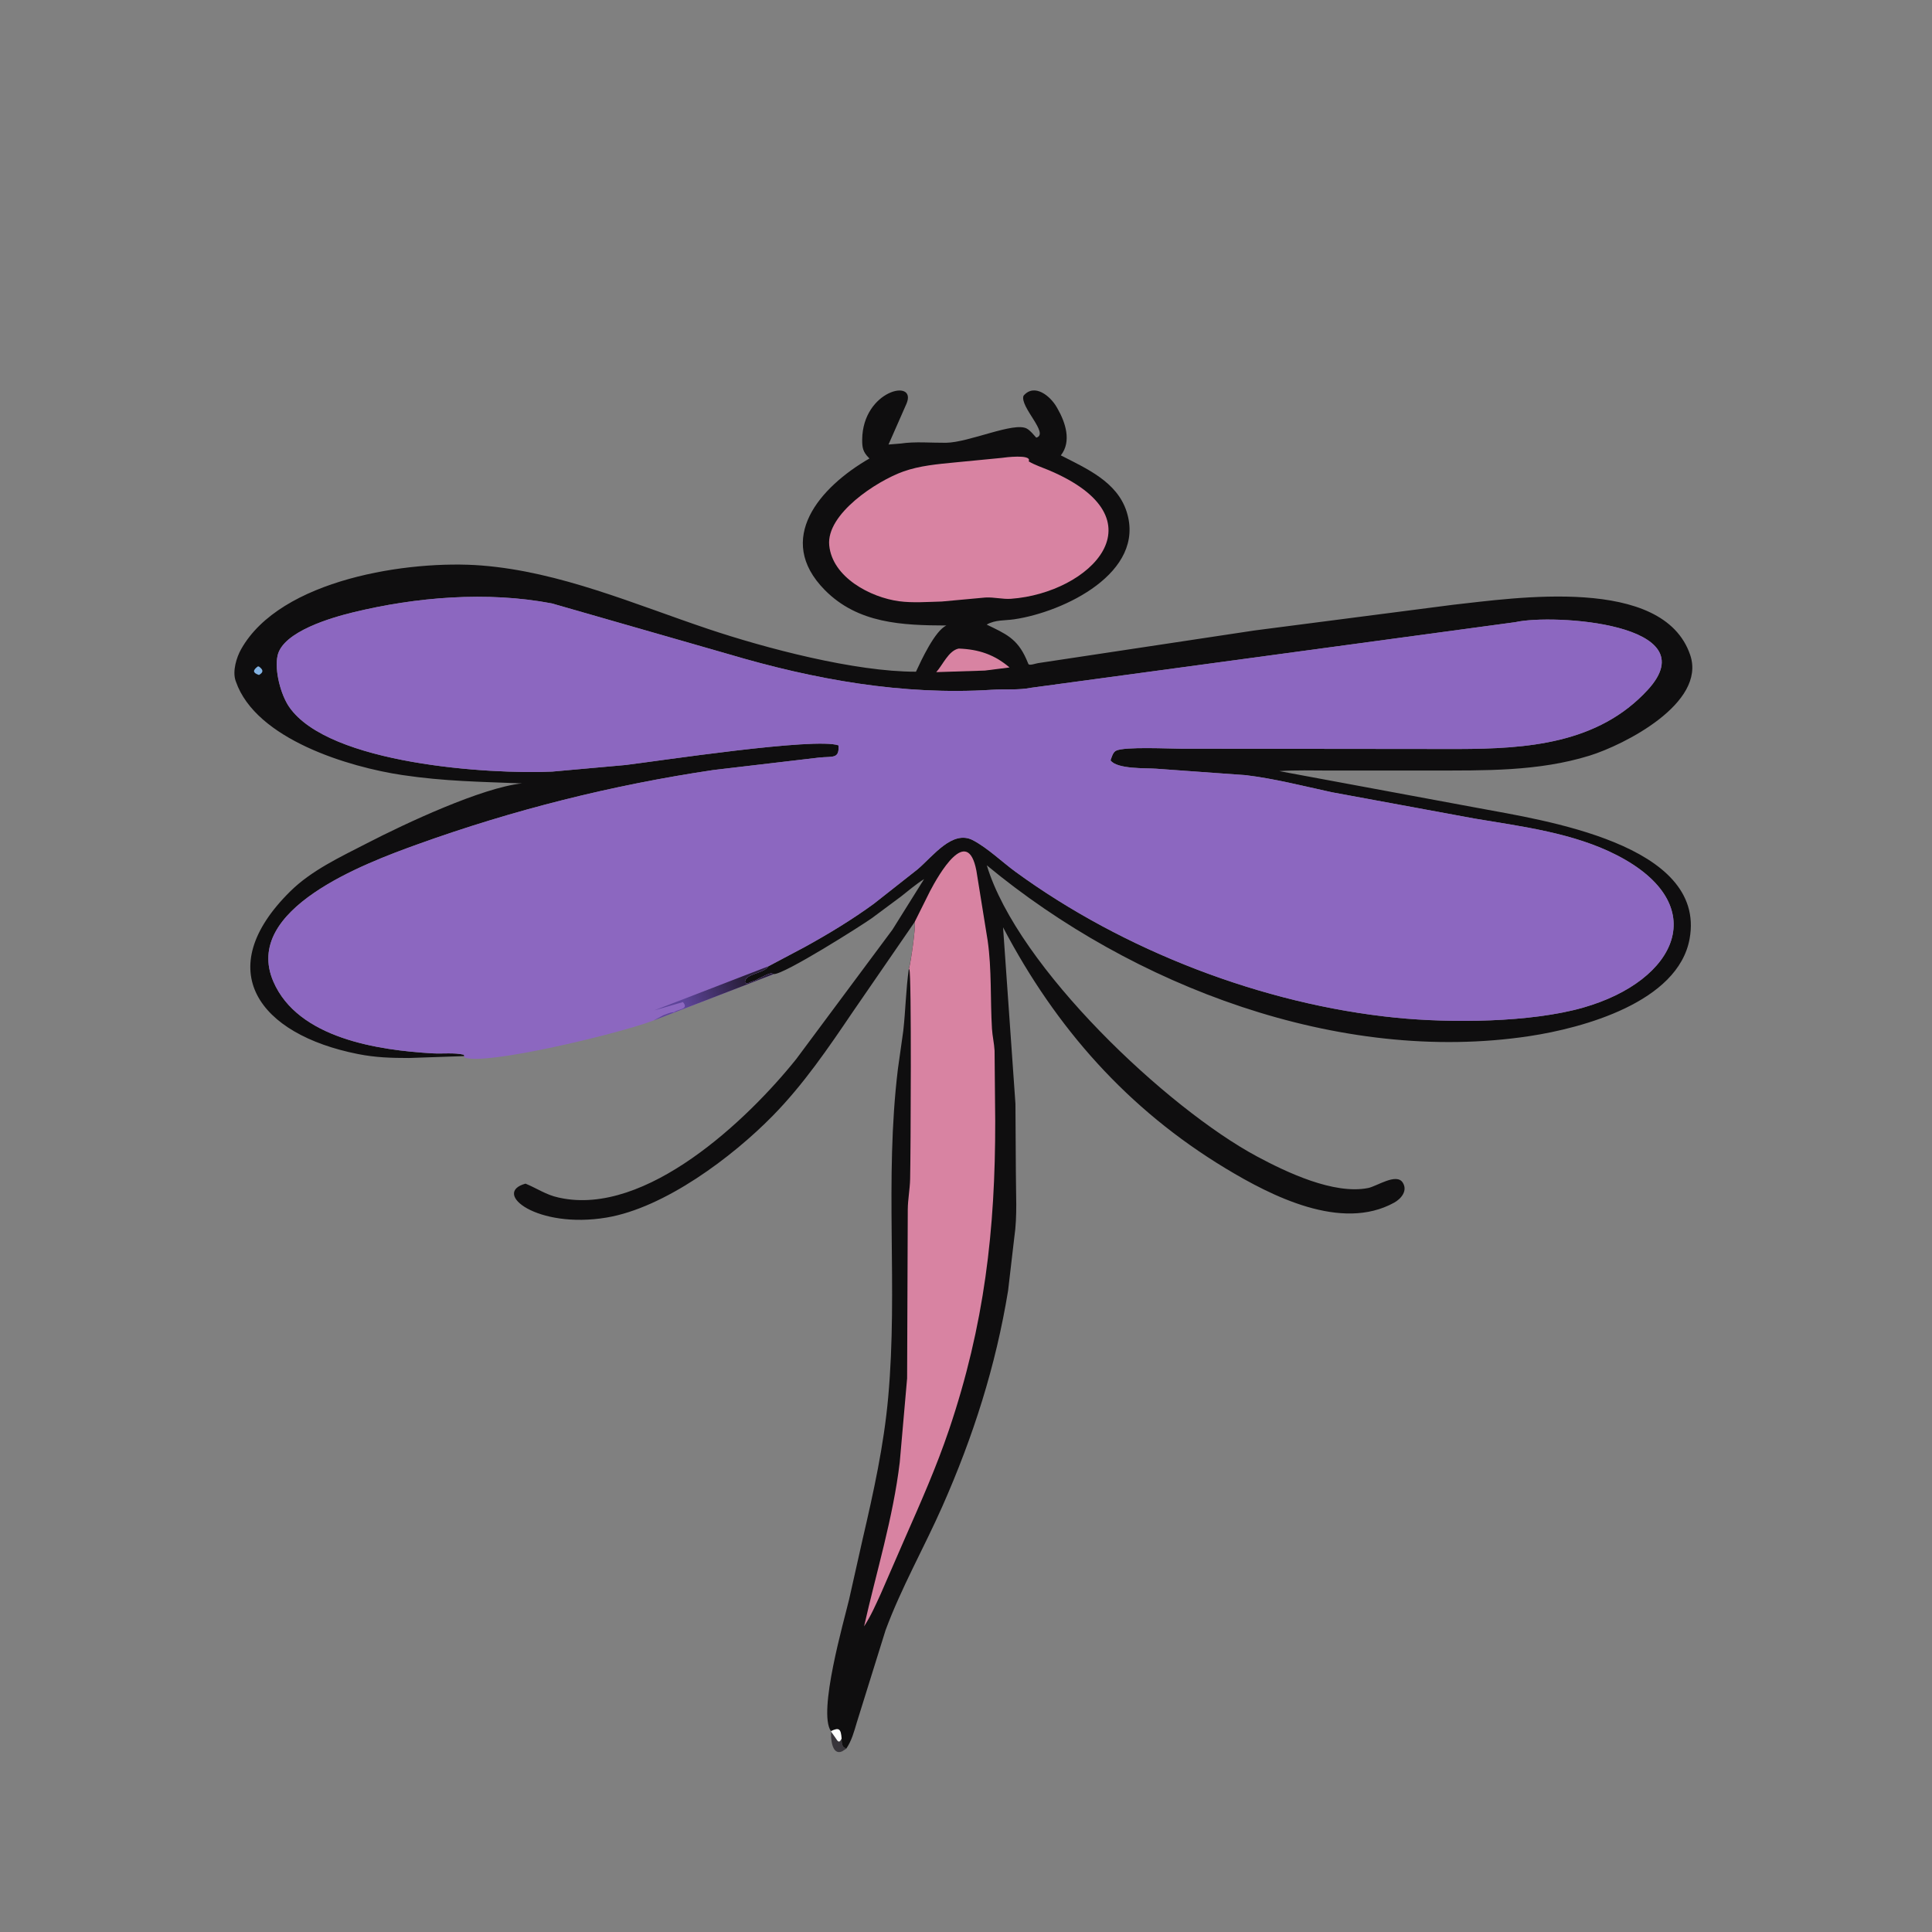 <svg version="1.1" xmlns="http://www.w3.org/2000/svg" style="display: block;" viewBox="0 0 2048 2048" width="640" height="640">
<rect x="0" y="0" width="2048" height="2048" fill="#808080" stroke="none"/>
<defs>
	<linearGradient id="Gradient1" gradientUnits="userSpaceOnUse" x1="789.223" y1="1041.52" x2="724.911" y2="1063.86">
		<stop class="stop0" offset="0" stop-opacity="1" stop-color="rgb(41,30,59)"/>
		<stop class="stop1" offset="1" stop-opacity="1" stop-color="rgb(94,69,154)"/>
	</linearGradient>
</defs>
<path transform="translate(0,0)" fill="rgb(56,53,59)" d="M 881.065 1835.72 L 885.512 1842 C 888.299 1846.47 889.728 1848.11 892.16 1842.91 C 892.22 1846.33 892.083 1848.84 894.021 1851.83 L 897.054 1853.69 L 892.73 1856.5 C 881.877 1861.45 880.367 1842.4 881.065 1835.72 z"/>
<path transform="translate(0,0)" fill="rgb(15,14,15)" d="M 492.327 1119.49 L 433.564 1121.52 C 414.357 1121.51 398.243 1121.04 379.506 1117.34 C 274.148 1096.51 223.36 1028.13 307.693 944.868 C 330.342 922.505 360.951 908.378 388.915 893.934 C 430.412 872.501 510.747 835 553.3 830.427 C 508.706 828.658 471.325 828.236 426.74 821.625 C 370.061 813.22 271.214 783.693 250.061 722.5 L 249.626 721.276 C 246.399 711.34 250.583 697.16 255.504 688.353 C 297.122 613.883 433.894 593.378 510.707 599.475 C 593.62 606.055 672.547 640.495 750.571 666.689 C 811.636 687.19 906.137 712.136 970.944 712.043 C 976.609 699.914 991.098 668.406 1003.27 663.049 C 956.338 662.875 909.465 661.052 874.278 625.405 C 820.98 571.41 868.986 516.315 921.679 485.991 L 920.74 485.058 C 914.775 479.009 913.869 474.37 913.956 465.963 C 914.501 413.469 972.48 400.588 960.94 427.889 L 941.865 471.215 L 954.942 470.145 C 970.094 467.862 987.322 469.508 1002.66 469.36 C 1027.36 469.121 1074.79 446.851 1088.43 454.3 C 1092.22 456.37 1095.59 460.779 1098.5 463.93 C 1112.85 459.943 1080.74 431.268 1084.98 419.5 C 1096.56 405.878 1113.39 419.821 1120.08 431.5 L 1121 433.084 C 1129.45 447.769 1136.15 468.018 1124.52 482.714 C 1151.66 496.658 1184.06 510.585 1194.25 542.312 C 1214.97 606.854 1127.84 648.731 1075.08 656.484 C 1064.9 657.98 1055.14 656.83 1045.92 662.087 C 1065.64 671.713 1078.14 676.539 1087.91 698.638 L 1090.11 703.782 C 1091.03 705.978 1098.25 703.165 1100.49 702.919 L 1330 668.293 L 1540.29 641.09 C 1605 634.044 1763.05 609.525 1791.7 694.379 C 1808.93 745.431 1721.63 789.67 1684.97 801.023 C 1630.44 817.908 1573.54 816.715 1517.14 816.788 L 1409.12 816.816 C 1391.49 816.816 1373.6 816.188 1356 817.401 L 1567.36 856.628 C 1634.88 869.312 1809.27 894.569 1791.06 995.133 C 1778.86 1062.54 1677.59 1089.79 1621.4 1098.3 C 1419.76 1128.88 1200.47 1045.21 1046.06 917.278 C 1078.71 1025.52 1237.63 1175.05 1332.5 1225.9 C 1363.33 1242.43 1413.78 1266.59 1450.28 1259.35 C 1459.46 1257.53 1480.11 1243.23 1486.86 1253.45 C 1492.53 1262.03 1485.42 1270.7 1477.81 1274.89 C 1421.91 1305.67 1347.86 1267.94 1299.18 1238.53 C 1195.46 1175.85 1119.36 1089.8 1063.29 983.021 L 1076.41 1170 L 1076.85 1241.75 C 1076.82 1264.48 1078.56 1289.05 1075.22 1311.5 L 1068.62 1368.12 C 1055.57 1447.99 1031.71 1522.71 999.022 1596.62 C 979.535 1640.68 955.45 1682.89 938.717 1728.13 L 908.212 1826 C 905.368 1835.57 902.77 1845.36 897.054 1853.69 L 894.021 1851.83 C 892.083 1848.84 892.22 1846.33 892.16 1842.91 C 889.728 1848.11 888.299 1846.47 885.512 1842 L 881.065 1835.72 L 880.837 1835.06 C 866.691 1815.11 894.777 1717.89 900.096 1695.4 L 914.459 1631.42 C 926.051 1581.52 936.91 1532.33 941.526 1481.17 C 952.042 1364.64 937.428 1251.87 951.817 1133.16 L 957.494 1092.85 C 959.98 1070.91 960.258 1048.93 963.409 1027.04 C 965.359 1020.92 971.23 980.796 969.522 977.448 L 903.933 1072.71 C 877.898 1111.16 851.752 1149.54 819.11 1182.81 C 776.282 1226.48 704.514 1280.38 642.956 1290.67 C 569.401 1302.98 520.921 1264.62 557.078 1254.71 C 569.152 1259.64 578.979 1266.65 591.963 1269.41 L 593.277 1269.7 C 684.725 1289.54 792.49 1187.06 844.143 1122.52 L 946.014 985.518 L 979.556 931.881 C 970.867 937.33 963.108 944.085 955.032 950.378 L 924.345 973.189 C 914.001 980.609 831.159 1033.16 820.293 1032.56 C 818.798 1032.03 817.931 1031.68 816.25 1032.01 L 815 1032.51 C 812.634 1033.3 813.957 1032.63 812.266 1033.47 L 804 1037.51 C 802.523 1038.32 801.632 1038.98 800 1039.5 L 797 1040.51 C 794.55 1041.33 793.414 1042.5 791 1042.51 L 789.646 1040.71 C 790.456 1032.31 807.715 1032.01 813.324 1025.67 L 814.354 1024.4 L 852.9 1003.96 C 878.164 990.041 902.847 975.118 926.168 958.128 L 972.717 921.477 C 989.249 907.398 1009.74 879.196 1031.49 890.757 C 1047.32 899.169 1062 913.557 1076.57 924.184 C 1190.89 1007.6 1338.81 1064.7 1479.68 1078.8 C 1538.26 1084.67 1622.63 1083.97 1678.15 1068.13 C 1778.23 1039.57 1815.6 958.864 1714.02 906.576 C 1668.09 882.939 1613.36 876.141 1562.99 867.687 L 1411.57 839.77 C 1381.68 833.267 1351 825.371 1320.66 821.719 L 1225.49 814.862 C 1215.03 814.081 1183.98 815.541 1177.21 806 C 1178.45 802.649 1179.66 797.528 1183 795.801 C 1191.84 791.229 1240.13 793.67 1252.32 793.681 L 1545.68 793.974 C 1618.42 793.777 1694.01 788.577 1746.63 731.337 C 1811.51 660.771 1646.07 650.466 1606.27 659.52 L 1092.89 729.079 C 1079.72 731.734 1065.1 730.312 1051.69 731.175 C 956.943 737.265 862.917 720.294 772.311 693.43 L 585.01 639.662 C 516.46 626.562 440.881 632.817 373.664 649.272 C 352.643 654.418 299.726 669.268 294.208 695.134 C 290.868 710.794 297.606 736.391 306.508 749.323 C 348.392 810.161 519.262 820.969 585.207 817.937 L 663.222 810.923 C 698.033 806.689 864.661 781.353 888.847 790.134 C 889.816 804.881 882.724 801.51 868.031 803.092 L 756.361 816.233 C 649.177 832.122 543.844 858.519 441.966 895.263 C 386.625 915.223 256.772 963.766 289.713 1040.36 C 315.711 1100.81 401.076 1113.27 458.5 1116.59 C 469.012 1117.2 481.698 1115.62 491.751 1118.06 L 492.327 1119.49 z"/>
<path transform="translate(0,0)" fill="rgb(131,178,226)" d="M 273.21 706.5 L 274.428 706.505 C 279.085 709.861 279.712 712.607 274.5 715.51 C 267.577 713.148 267.935 710.504 273.21 706.5 z"/>
<path transform="translate(0,0)" fill="rgb(254,254,254)" d="M 880.837 1835.06 C 889.678 1830.69 891.396 1832.94 892.16 1842.91 C 889.728 1848.11 888.299 1846.47 885.512 1842 L 881.065 1835.72 L 880.837 1835.06 z"/>
<path transform="translate(0,0)" fill="rgb(216,131,162)" d="M 1016.24 687.5 C 1037.61 688.286 1054.15 693.931 1070.15 707.537 L 1044 710.828 L 992.449 712.49 C 999.402 704.866 1005.41 689.764 1016.24 687.5 z"/>
<path transform="translate(0,0)" fill="rgb(216,131,162)" d="M 1061.57 485.409 C 1066.28 484.696 1092.16 481.597 1090.73 488.143 L 1090.5 489.101 C 1096.81 492.913 1104.87 495.51 1111.72 498.399 C 1234.37 550.176 1155.57 628.717 1071.66 634.744 C 1062.9 635.374 1053.71 632.882 1044.56 633.392 L 998.246 637.646 C 983.55 638.005 967.535 639.296 953 637.339 C 922.842 633.277 882.398 612.147 879.022 578.139 C 875.716 544.833 929.29 509.881 957.634 499.788 C 974.999 493.605 993.973 491.982 1012.19 490.201 L 1061.57 485.409 z"/>
<path transform="translate(0,0)" fill="rgb(216,131,162)" d="M 969.522 977.448 L 985.878 944.621 C 995.233 926.799 1025.62 873.727 1035.02 923 L 1046.95 996.995 C 1051.39 1027.77 1049.66 1059.58 1051.53 1090.52 C 1052 1098.31 1053.88 1105.97 1054.29 1113.83 L 1054.97 1188.49 C 1055.14 1303.63 1043.53 1404.64 1005.97 1515.7 C 992.704 1554.93 976.179 1592.21 959.519 1630.05 L 933.751 1689.28 C 928.218 1701.33 923.209 1712.88 915.943 1724.05 C 929.068 1665.89 946.632 1609.56 953.77 1550.09 L 961.577 1461.09 L 962.276 1282.23 C 962.366 1271.37 964.512 1260.76 964.768 1249.89 C 965.381 1223.77 966.397 1031.82 963.981 1027.84 L 963.506 1027.04 C 965.359 1020.92 971.23 980.796 969.522 977.448 z"/>
<path transform="translate(0,0)" fill="rgb(140,103,192)" d="M 492.327 1120.99 L 491.751 1118.06 C 481.698 1115.62 469.012 1117.2 458.5 1116.59 C 401.076 1113.27 315.711 1100.81 289.713 1040.36 C 256.772 963.766 386.625 915.223 441.966 895.263 C 543.844 858.519 649.177 832.122 756.361 816.233 L 868.031 803.092 C 882.724 801.51 889.816 804.881 888.847 790.134 C 864.661 781.353 698.033 806.689 663.222 810.923 L 585.207 817.937 C 519.262 820.969 348.392 810.161 306.508 749.323 C 297.606 736.391 290.868 710.794 294.208 695.134 C 299.726 669.268 352.643 654.418 373.664 649.272 C 440.881 632.817 516.46 626.562 585.01 639.662 L 772.311 693.43 C 862.917 720.294 956.943 737.265 1051.69 731.175 C 1065.1 730.312 1079.72 731.734 1092.89 729.079 L 1606.27 659.52 C 1646.07 650.466 1811.51 660.771 1746.63 731.337 C 1694.01 788.577 1618.42 793.777 1545.68 793.974 L 1252.32 793.681 C 1240.13 793.67 1191.84 791.229 1183 795.801 C 1179.66 797.528 1178.45 802.649 1177.21 806 C 1183.98 815.541 1215.03 814.081 1225.49 814.862 L 1320.66 821.719 C 1351 825.371 1381.68 833.267 1411.57 839.77 L 1562.99 867.687 C 1613.36 876.141 1668.09 882.939 1714.02 906.576 C 1815.6 958.864 1778.23 1039.57 1678.15 1068.13 C 1622.63 1083.97 1538.26 1084.67 1479.68 1078.8 C 1338.81 1064.7 1190.89 1007.6 1076.57 924.184 C 1062 913.557 1047.32 899.169 1031.49 890.757 C 1009.74 879.196 989.249 907.398 972.717 921.477 L 926.168 958.128 C 902.847 975.118 878.164 990.041 852.9 1003.96 L 814.354 1024.4 L 813.324 1025.67 C 807.715 1032.01 790.456 1032.31 789.646 1040.71 L 791 1042.51 C 793.414 1042.5 794.55 1041.33 797 1040.51 L 800 1039.5 C 801.632 1038.98 802.523 1038.32 804 1037.51 L 812.266 1033.47 C 813.957 1032.63 812.634 1033.3 815 1032.51 L 816.25 1032.01 C 817.931 1031.68 818.798 1032.03 820.293 1032.56 L 692.766 1081.74 C 656.408 1095.69 514.264 1129.82 492.327 1120.99 z"/>
<path transform="translate(0,0)" fill="url(#Gradient1)" d="M 692.766 1081.74 L 703.005 1076.25 C 705.276 1075.37 710.622 1073.24 712.847 1073.08 L 714.5 1073 C 718.531 1069.59 730.823 1070.17 723.927 1062.25 L 693.5 1071.07 L 814.354 1024.4 L 813.324 1025.67 C 807.715 1032.01 790.456 1032.31 789.646 1040.71 L 791 1042.51 C 793.414 1042.5 794.55 1041.33 797 1040.51 L 800 1039.5 C 801.632 1038.98 802.523 1038.32 804 1037.51 L 812.266 1033.47 C 813.957 1032.63 812.634 1033.3 815 1032.51 L 816.25 1032.01 C 817.931 1031.68 818.798 1032.03 820.293 1032.56 L 692.766 1081.74 z"/>
</svg>